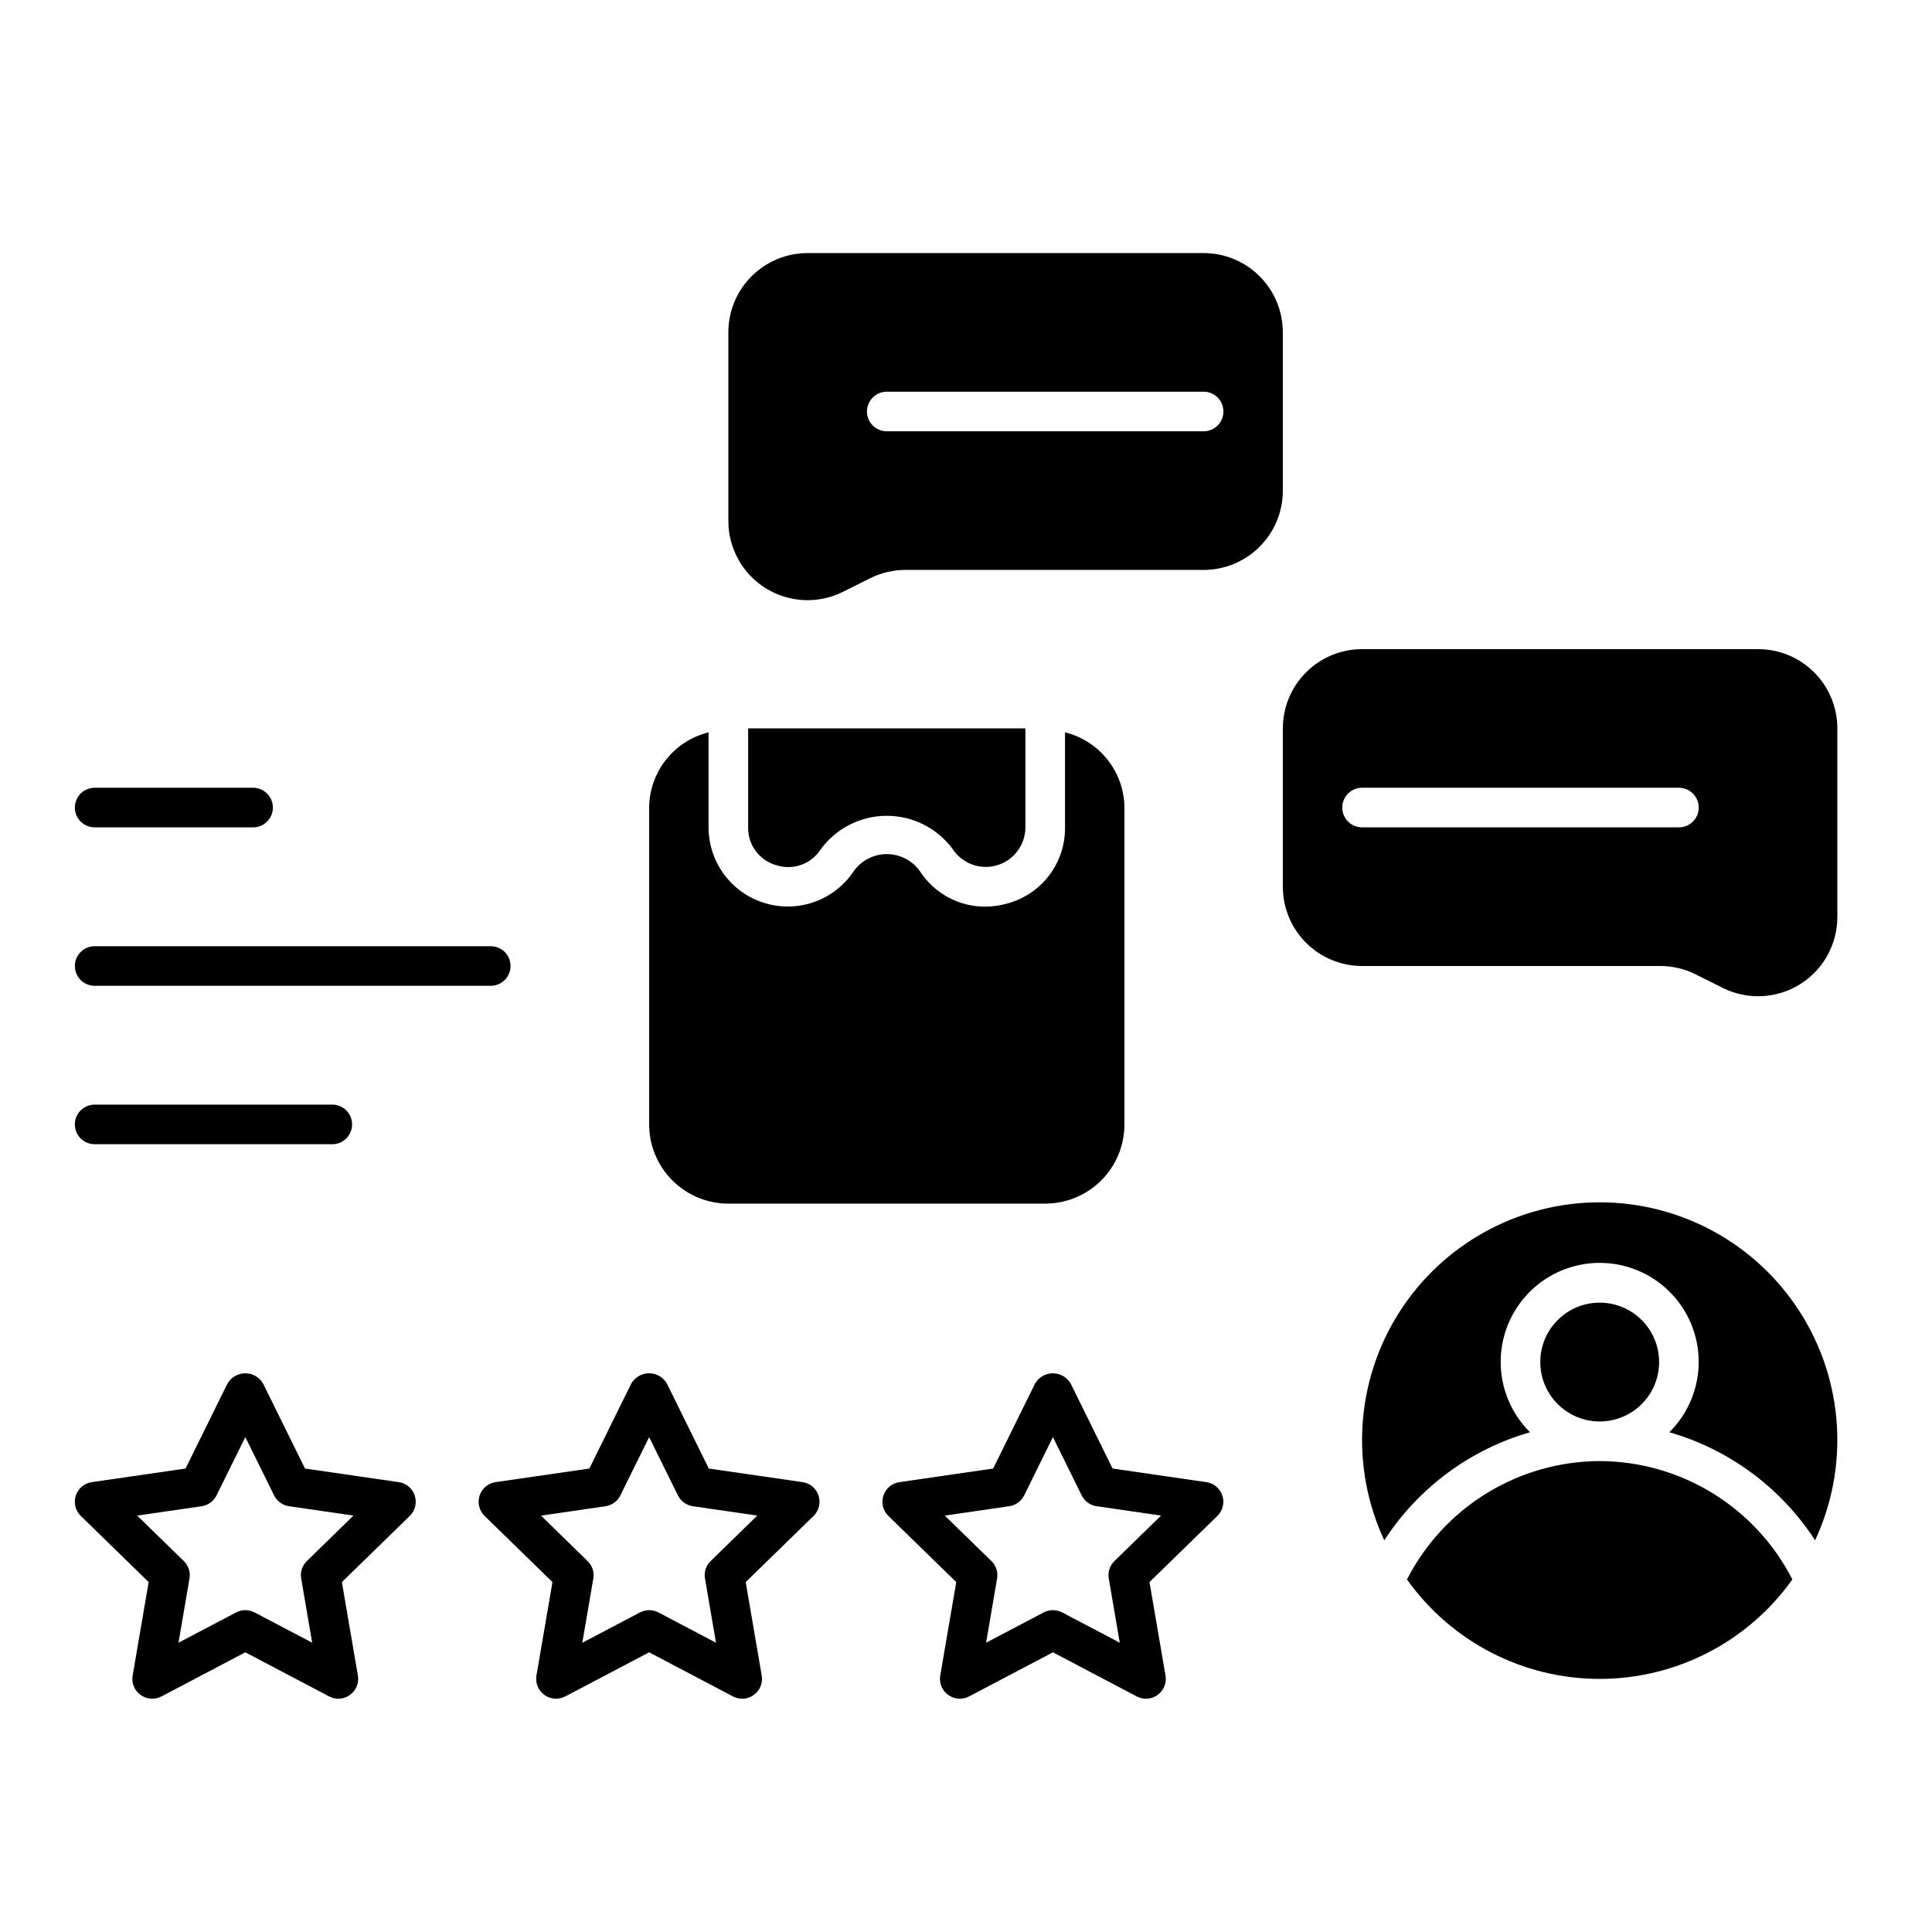 <?xml version="1.0" encoding="UTF-8"?>
<!-- Uploaded to: SVG Repo, www.svgrepo.com, Generator: SVG Repo Mixer Tools -->
<svg fill="#000000" width="800px" height="800px" version="1.1" viewBox="144 144 512 512" xmlns="http://www.w3.org/2000/svg">
 <g>
  <path d="m233.7 594.18c-0.852-0.004-1.688-0.207-2.441-0.594l-22.25-11.707-22.242 11.707c-1.77 0.918-3.906 0.754-5.516-0.422-1.625-1.16-2.441-3.152-2.098-5.125l4.242-24.77-18-17.547c-1.422-1.395-1.93-3.477-1.312-5.371 0.617-1.895 2.254-3.277 4.227-3.566l24.863-3.609 11.109-22.527h0.004c0.977-1.68 2.773-2.711 4.715-2.711s3.738 1.031 4.715 2.711l11.109 22.527 24.863 3.609h0.004c1.973 0.289 3.609 1.672 4.227 3.566 0.617 1.895 0.109 3.977-1.316 5.371l-18 17.547 4.242 24.77h0.004c0.344 1.973-0.473 3.965-2.102 5.125-0.879 0.66-1.949 1.016-3.047 1.016zm-24.684-23.473c0.848 0 1.688 0.207 2.441 0.594l15.273 8.035-2.91-17.004-0.004 0.004c-0.301-1.699 0.262-3.434 1.496-4.637l12.363-12.055-17.078-2.477c-1.711-0.25-3.188-1.32-3.957-2.871l-7.625-15.457-7.625 15.457c-0.77 1.551-2.246 2.621-3.957 2.871l-17.078 2.481 12.363 12.055c1.234 1.199 1.797 2.938 1.496 4.633l-2.91 17.004 15.273-8.035h-0.004c0.754-0.391 1.594-0.598 2.441-0.598z"/>
  <path d="m340.71 594.18c-0.848-0.004-1.684-0.207-2.438-0.594l-22.242-11.707-22.25 11.707h-0.004c-1.77 0.914-3.902 0.754-5.512-0.422-1.629-1.16-2.441-3.152-2.102-5.125l4.246-24.77-18-17.547c-1.422-1.395-1.93-3.477-1.316-5.371 0.617-1.895 2.254-3.277 4.227-3.566l24.867-3.609 11.109-22.527c0.98-1.68 2.773-2.711 4.715-2.711 1.941 0 3.738 1.031 4.715 2.711l11.109 22.527 24.867 3.609h0.004c1.973 0.289 3.609 1.672 4.223 3.566 0.617 1.895 0.109 3.977-1.312 5.371l-18 17.547 4.246 24.77c0.34 1.973-0.473 3.965-2.102 5.125-0.879 0.66-1.949 1.016-3.051 1.016zm-24.68-23.473c0.848 0 1.684 0.207 2.438 0.594l15.273 8.035-2.91-17.004v0.004c-0.301-1.699 0.258-3.434 1.496-4.637l12.359-12.055-17.074-2.477c-1.711-0.25-3.188-1.32-3.957-2.871l-7.625-15.449-7.625 15.457h-0.004c-0.766 1.547-2.246 2.621-3.957 2.871l-17.074 2.481 12.359 12.055c1.238 1.199 1.801 2.934 1.5 4.633l-2.91 17.004 15.273-8.035-0.004-0.004c0.754-0.391 1.59-0.598 2.441-0.602z"/>
  <path d="m447.72 594.18c-0.848-0.004-1.684-0.207-2.441-0.594l-22.242-11.707-22.25 11.707c-1.77 0.918-3.906 0.754-5.516-0.422-1.625-1.16-2.441-3.152-2.098-5.125l4.242-24.77-18-17.547h0.004c-1.426-1.395-1.934-3.477-1.316-5.371 0.617-1.895 2.254-3.277 4.227-3.566l24.867-3.609 11.109-22.527c0.977-1.68 2.773-2.711 4.715-2.711 1.941 0 3.738 1.031 4.715 2.711l11.109 22.527 24.863 3.609h0.004c1.973 0.289 3.609 1.672 4.227 3.566 0.617 1.895 0.109 3.977-1.312 5.371l-18 17.547 4.242 24.77c0.344 1.973-0.473 3.965-2.098 5.125-0.883 0.66-1.953 1.016-3.051 1.016zm-24.68-23.473c0.848 0 1.684 0.207 2.438 0.594l15.273 8.035-2.91-17.004-0.004 0.004c-0.301-1.699 0.262-3.434 1.496-4.637l12.363-12.055-17.078-2.481v0.004c-1.707-0.25-3.188-1.324-3.957-2.871l-7.625-15.457-7.625 15.457c-0.766 1.547-2.246 2.621-3.957 2.871l-17.078 2.481 12.363 12.055v-0.004c1.238 1.203 1.797 2.938 1.496 4.637l-2.91 17.004 15.273-8.035v-0.004c0.754-0.387 1.59-0.594 2.441-0.594z"/>
  <path d="m426.24 338.08v25.16c0.059 4.519-1.371 8.934-4.07 12.566-2.695 3.629-6.508 6.273-10.852 7.523-2.047 0.621-4.176 0.941-6.316 0.945-6.957-0.02-13.43-3.551-17.211-9.391-2.012-2.836-5.266-4.523-8.738-4.535-3.477-0.016-6.742 1.652-8.77 4.473-3.34 5.055-8.703 8.422-14.707 9.23-6.004 0.812-12.066-1.012-16.629-5-4.559-3.988-7.176-9.754-7.172-15.812v-25.16c-4.465 1.102-8.438 3.66-11.289 7.269-2.848 3.609-4.418 8.062-4.453 12.664v83.969c0 5.566 2.211 10.906 6.148 14.844 3.938 3.934 9.273 6.148 14.844 6.148h83.969c5.566 0 10.906-2.215 14.844-6.148 3.934-3.938 6.148-9.277 6.148-14.844v-83.969c-0.039-4.602-1.605-9.055-4.457-12.664-2.852-3.609-6.824-6.168-11.289-7.269z"/>
  <path d="m349.73 373.29c4.426 1.438 9.262-0.301 11.766-4.219 4.082-5.566 10.566-8.863 17.469-8.875 6.902-0.012 13.402 3.258 17.504 8.809 2.543 3.879 7.336 5.629 11.781 4.297 4.445-1.328 7.488-5.418 7.488-10.055v-26.219h-73.473v26.219c-0.094 4.656 2.977 8.789 7.465 10.043z"/>
  <path d="m609.92 316.03h-104.96c-5.566 0-10.906 2.211-14.844 6.148-3.934 3.938-6.148 9.273-6.148 14.844v41.984c0 5.566 2.215 10.906 6.148 14.844 3.938 3.934 9.277 6.148 14.844 6.148h79.016c3.258 0 6.473 0.758 9.387 2.215l7.172 3.586c6.508 3.254 14.234 2.906 20.426-0.918 6.188-3.824 9.953-10.582 9.953-17.855v-50.004c0-5.57-2.211-10.906-6.148-14.844s-9.273-6.148-14.844-6.148zm-20.992 47.23h-83.969c-2.898 0-5.246-2.348-5.246-5.246s2.348-5.25 5.246-5.25h83.969c2.898 0 5.25 2.352 5.25 5.25s-2.352 5.246-5.25 5.246z"/>
  <path d="m483.96 232.06c0-5.566-2.211-10.906-6.148-14.844-3.934-3.938-9.273-6.148-14.84-6.148h-104.96c-5.57 0-10.906 2.211-14.844 6.148s-6.148 9.277-6.148 14.844v50.004c0 7.273 3.766 14.031 9.953 17.855 6.191 3.824 13.918 4.172 20.426 0.918l7.172-3.586c2.914-1.457 6.129-2.215 9.387-2.215h79.016c5.566 0 10.906-2.211 14.84-6.148 3.938-3.938 6.148-9.277 6.148-14.844zm-20.988 26.238h-83.969c-2.898 0-5.25-2.348-5.25-5.246 0-2.898 2.352-5.25 5.25-5.25h83.969c2.898 0 5.246 2.352 5.246 5.25 0 2.898-2.348 5.246-5.246 5.246z"/>
  <path d="m211.07 363.26h-41.984c-2.898 0-5.25-2.348-5.25-5.246s2.352-5.25 5.25-5.25h41.984c2.898 0 5.246 2.352 5.246 5.25s-2.348 5.246-5.246 5.246z"/>
  <path d="m274.05 405.25h-104.96c-2.898 0-5.25-2.348-5.25-5.246s2.352-5.25 5.25-5.25h104.96c2.898 0 5.246 2.352 5.246 5.25s-2.348 5.246-5.246 5.246z"/>
  <path d="m232.06 447.23h-62.977c-2.898 0-5.25-2.348-5.25-5.246s2.352-5.25 5.25-5.25h62.977c2.898 0 5.246 2.352 5.246 5.25s-2.348 5.246-5.246 5.246z"/>
  <path d="m567.93 531.2c-10.57 0.035-20.926 2.981-29.934 8.516-9.008 5.531-16.316 13.438-21.125 22.852 11.746 16.539 30.773 26.359 51.059 26.359s39.316-9.82 51.062-26.359c-4.809-9.414-12.121-17.32-21.125-22.852-9.008-5.535-19.367-8.48-29.938-8.516z"/>
  <path d="m549.47 523.56c-4.957-4.906-7.754-11.586-7.777-18.559-0.023-6.977 2.731-13.672 7.656-18.613 4.922-4.938 11.609-7.715 18.582-7.715 6.977 0 13.664 2.777 18.586 7.715 4.926 4.941 7.68 11.637 7.656 18.613-0.023 6.973-2.824 13.652-7.777 18.559 15.906 4.578 29.621 14.746 38.625 28.637 9.086-19.504 7.586-42.297-3.981-60.441-11.562-18.145-31.59-29.129-53.105-29.129s-41.543 10.984-53.109 29.129c-11.562 18.145-13.062 40.938-3.977 60.441 9.004-13.891 22.719-24.059 38.621-28.637z"/>
  <path d="m583.68 504.96c0 8.695-7.051 15.746-15.746 15.746-8.695 0-15.742-7.051-15.742-15.746 0-8.695 7.047-15.742 15.742-15.742 8.695 0 15.746 7.047 15.746 15.742"/>
 </g>
</svg>